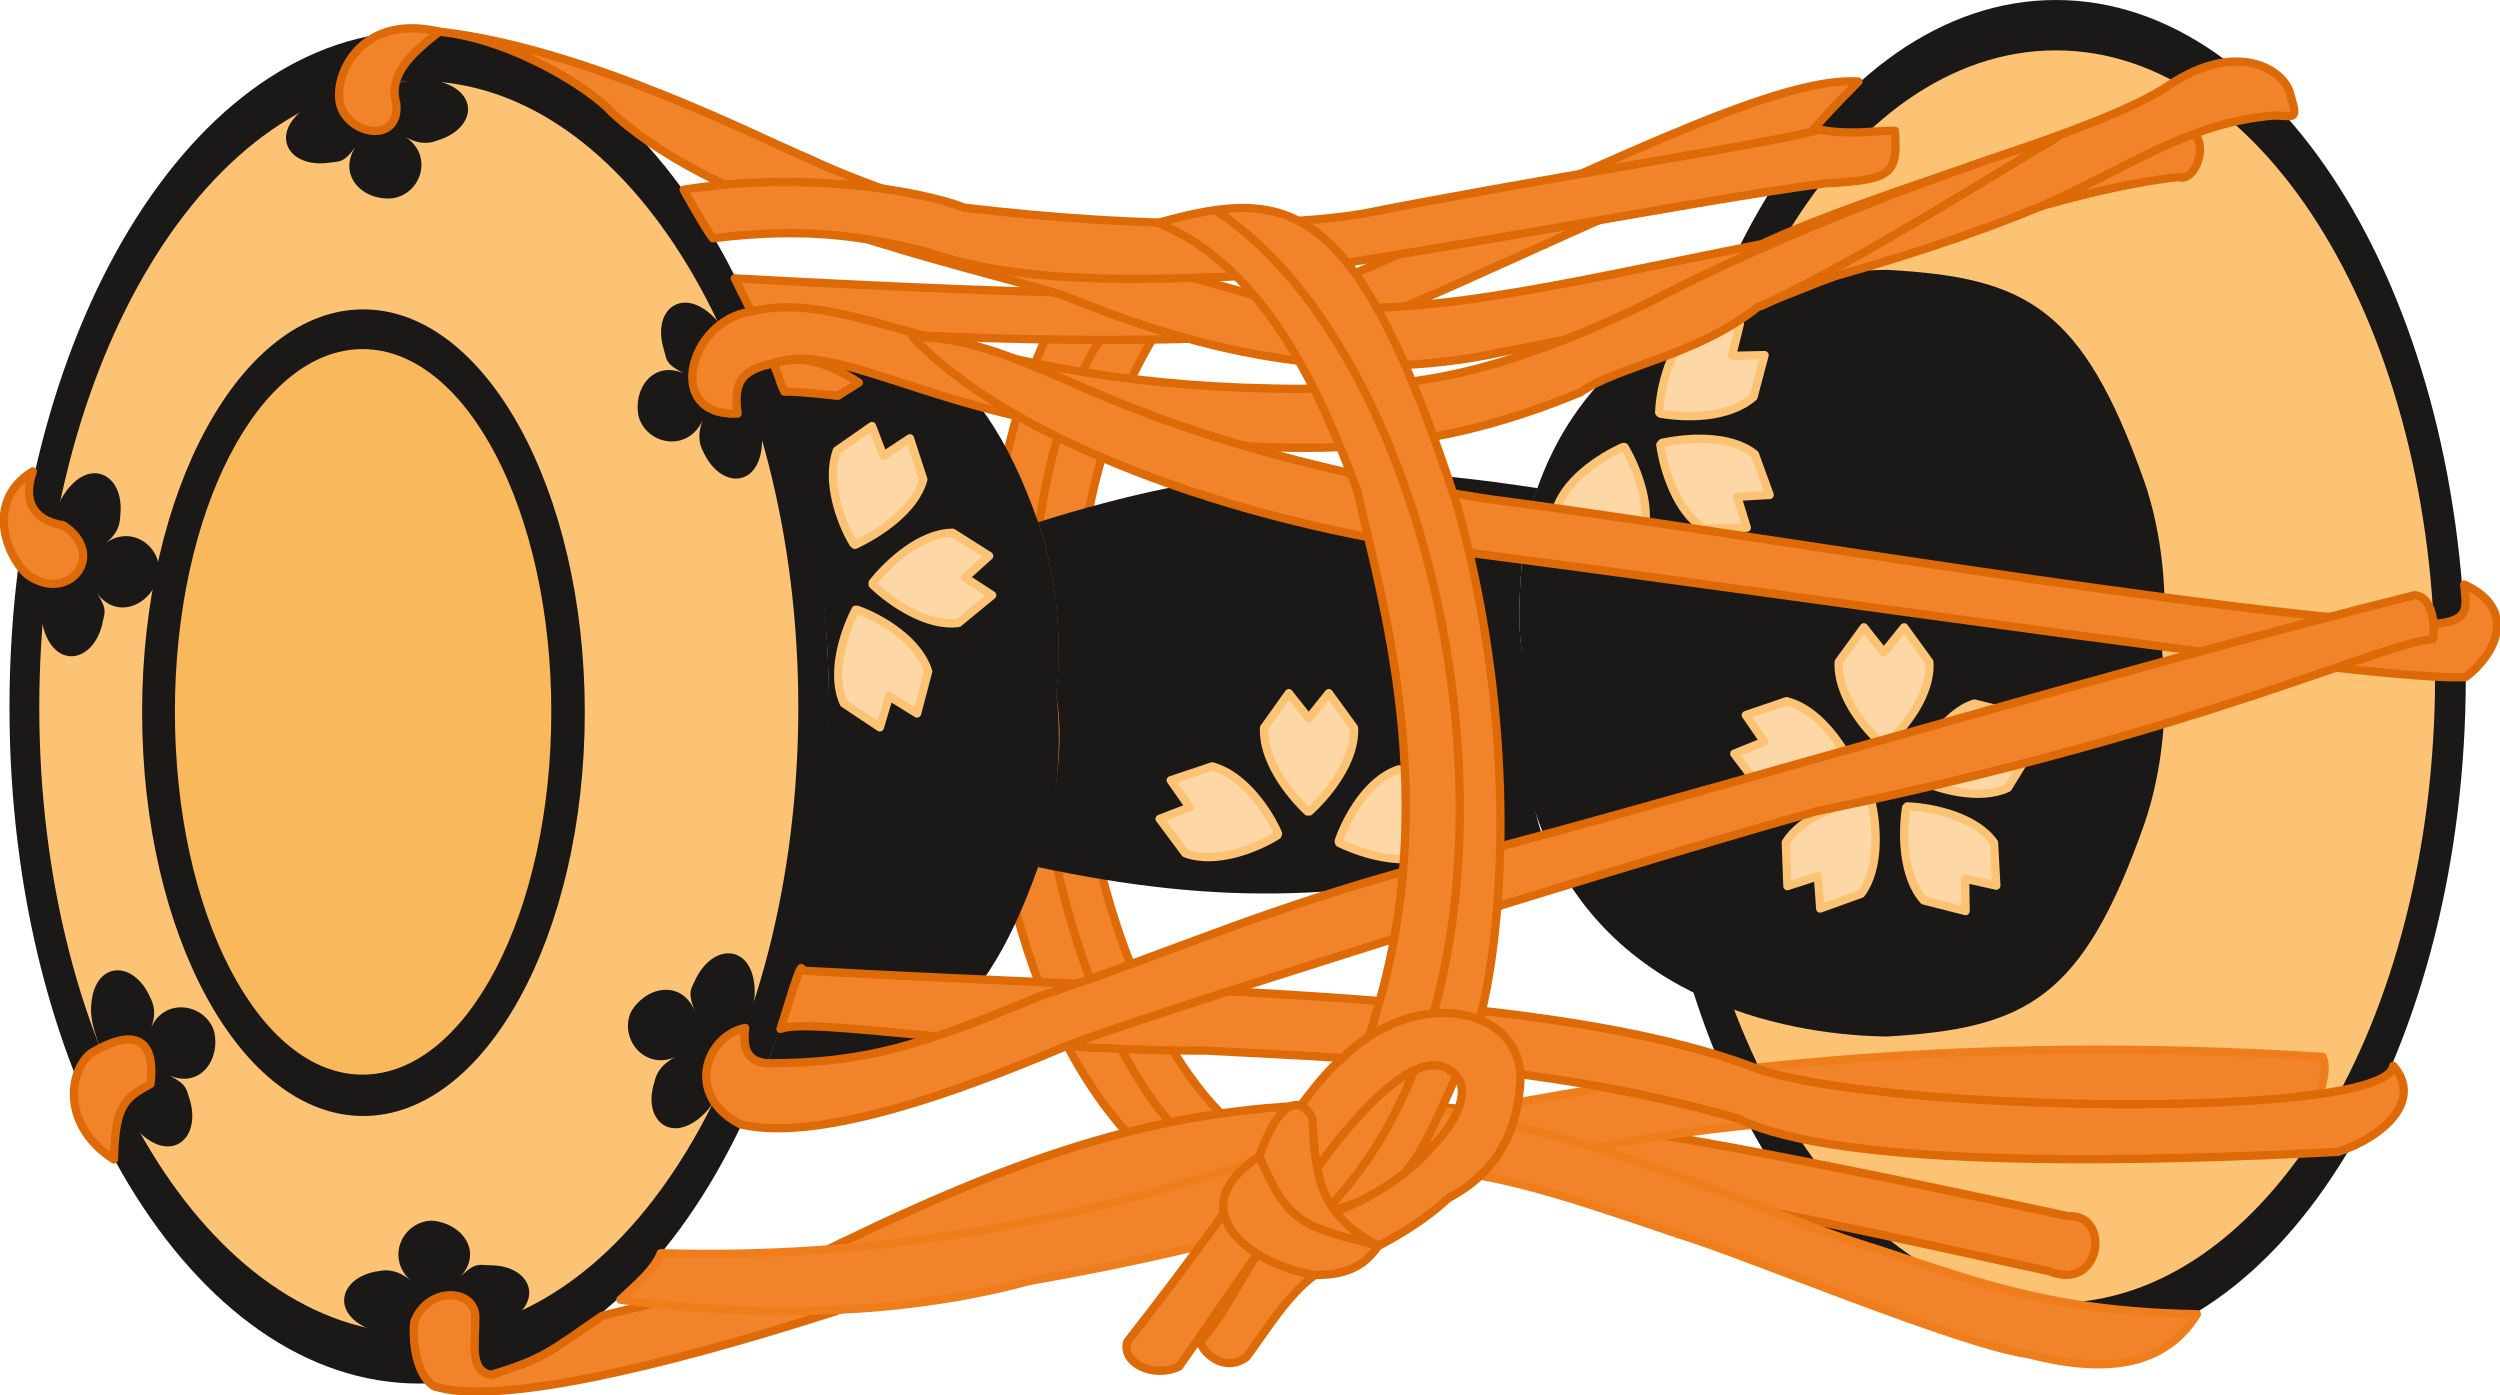 <svg xmlns="http://www.w3.org/2000/svg" version="1.2" width="108.2mm" height="60.38mm" viewBox="0 0 10820 6038" preserveAspectRatio="xMidYMid" fill-rule="evenodd" stroke-width="28.222" stroke-linejoin="round" xml:space="preserve"><defs class="ClipPathGroup"><clipPath id="a" clipPathUnits="userSpaceOnUse"><path d="M0 0h10820v6038H0z"/></clipPath></defs><g class="SlideGroup"><g class="Slide" clip-path="url(#a)"><g class="Page"><g class="com.sun.star.drawing.ClosedBezierShape"><path class="BoundingBox" fill="none" d="M4244 941h1201v4350H4244z"/><path fill="#F1842A" d="M5012 965c-1011 292-1116 3822 412 4299l-28-345c-702-531-1089-2493-331-3571l-53-383Z"/><path fill="none" stroke="#DE6A07" stroke-width="36" stroke-linejoin="miter" stroke-linecap="round" d="M5012 965c-1011 292-1116 3822 412 4299l-28-345c-702-531-1089-2493-331-3571l-53-383Z"/></g><g fill="none" class="com.sun.star.drawing.OpenBezierShape"><path class="BoundingBox" d="M4446 1144h984v3980h-984z"/><path stroke="#DE6A07" stroke-width="36" stroke-linejoin="miter" stroke-linecap="round" d="M5050 1163c-1021 678-583 3651 361 3941"/></g><g class="com.sun.star.drawing.ClosedBezierShape"><path class="BoundingBox" fill="none" d="M41 135h3548v5854H41z"/><path fill="#1B1918" d="M1814 5988c979 0 1774-1311 1774-2926 0-1617-795-2927-1774-2927C833 135 41 1445 41 3062c0 1615 792 2926 1773 2926Z"/></g><g class="com.sun.star.drawing.ClosedBezierShape"><path class="BoundingBox" fill="none" d="M170 351h3286v5422H170z"/><path fill="#FCC375" d="M1814 5772c904 0 1641-1212 1641-2710 0-1497-737-2711-1641-2711-910 0-1644 1214-1644 2711 0 1498 734 2710 1644 2710Z"/></g><g class="com.sun.star.drawing.ClosedBezierShape"><path class="BoundingBox" fill="none" d="M7125 0h3548v5857H7125z"/><path fill="#1B1918" d="M8898 5856c982 0 1774-1310 1774-2927C10672 1310 9880 0 8898 0c-981 0-1773 1310-1773 2929 0 1617 792 2927 1773 2927Z"/></g><g class="com.sun.star.drawing.ClosedBezierShape"><path class="BoundingBox" fill="none" d="M7254 217h3287v5423H7254z"/><path fill="#FCC375" d="M8898 5639c907 0 1641-1214 1641-2714 0-1493-734-2707-1641-2707-910 0-1644 1214-1644 2707 0 1500 734 2714 1644 2714Z"/></g><g class="com.sun.star.drawing.ClosedBezierShape"><path class="BoundingBox" fill="none" d="M3265 1348h1319v3305H3265z"/><path fill="#1B1918" d="M3586 3006c0 596-100 1163-282 1646 604-36 925-153 1189-900 79-226 107-503 79-746 28-245 0-520-79-746-264-749-626-878-1227-911 167 495 320 1059 320 1657Z"/></g><g class="com.sun.star.drawing.ClosedBezierShape"><path class="BoundingBox" fill="none" d="M4493 2036h2215v1832H4493z"/><path fill="#1B1918" d="M6592 2985c-18 117 22 522 114 707-838 214-1418 229-2213 61 63-233 121-506 78-748 28-243 0-519-78-745 782-245 1311-278 2162-147-79 193-94 600-66 712l3 160Z"/></g><g class="com.sun.star.drawing.ClosedBezierShape"><path class="BoundingBox" fill="none" d="M6575 1168h2795v3319H6575z"/><path fill="#1B1918" d="M6588 2824c-27 115-12 521 66 717 293 828 1156 942 1515 945 605-36 844-165 1110-915 79-226 107-500 79-747 28-242 0-519-79-745-266-746-505-878-1110-911-359 2-1222 116-1515 944-78 193-93 600-66 712Z"/></g><g class="com.sun.star.drawing.ClosedBezierShape"><path class="BoundingBox" fill="none" d="M176 2048h514v794H176z"/><path fill="#1B1918" d="M205 2418c13-45 18-167 61-260 108-189 273-113 255 69-2 29-2 75-63 123 117-84 255 25 227 150-36 122-182 184-266 66 51 77 31 90 23 138-45 178-227 193-262-23-15-97 15-191 25-263Z"/></g><g class="com.sun.star.drawing.ClosedBezierShape"><path class="BoundingBox" fill="none" d="M-2 1998h382v548H-2z"/><path fill="#F1842A" d="M142 2040c-225 139-94 399-15 453 174 116 339-94 146-220-103-15-184-81-131-233Z"/><path fill="none" stroke="#DE6A07" stroke-width="36" stroke-linejoin="miter" stroke-linecap="round" d="M142 2040c-225 139-94 399-15 453 174 116 339-94 146-220-103-15-184-81-131-233Z"/></g><g class="com.sun.star.drawing.ClosedBezierShape"><path class="BoundingBox" fill="none" d="M1238 344h789v516h-789z"/><path fill="#1B1918" d="M1599 384c50-6 164-45 263-39 218 31 208 210 31 263-28 10-69 23-138-15 122 79 69 247-56 265-130 13-239-99-161-222-53 74-71 61-119 69-182 22-261-140-74-253 87-48 186-51 254-68Z"/></g><g class="com.sun.star.drawing.ClosedBezierShape"><path class="BoundingBox" fill="none" d="M1449 104h494v482h-494z"/><path fill="#F1842A" d="M1901 137c-321-75-440 158-433 281 0 157 265 223 247 30-36-125 66-217 186-311Z"/><path fill="none" stroke="#DE6A07" stroke-width="36" stroke-linejoin="miter" stroke-linecap="round" d="M1901 137c-321-75-440 158-433 281 0 157 265 223 247 30-36-125 66-217 186-311Z"/></g><g class="com.sun.star.drawing.ClosedBezierShape"><path class="BoundingBox" fill="none" d="M394 4199h540v764H394z"/><path fill="#1B1918" d="M472 4636c-12-48-71-152-78-255-4-217 173-237 252-73 13 28 36 66 8 140 58-133 232-105 272 13 31 125-61 252-194 193 83 43 73 61 90 107 51 179-97 283-239 118-62-79-83-179-111-243Z"/></g><g class="com.sun.star.drawing.ClosedBezierShape"><path class="BoundingBox" fill="none" d="M302 4481h372v571H302z"/><path fill="#F1842A" d="M493 5018c-226-145-198-379-100-459 151-93 286-98 258 133-117 61-152 99-158 326Z"/><path fill="none" stroke="#DE6A07" stroke-width="36" stroke-linejoin="miter" stroke-linecap="round" d="M493 5018c-226-145-198-379-100-459 151-93 286-98 258 133-117 61-152 99-158 326Z"/></g><g class="com.sun.star.drawing.ClosedBezierShape"><path class="BoundingBox" fill="none" d="M1489 5282h803v495h-803z"/><path fill="#1B1918" d="M1898 5766c-49-2-169 23-265-2-210-61-174-238 7-263 28-5 74-10 135 39-107-100-30-255 94-257 131 10 222 134 125 241 66-64 79-48 130-48 185 2 241 176 38 260-94 35-193 25-264 30Z"/></g><g class="com.sun.star.drawing.ClosedBezierShape"><path class="BoundingBox" fill="none" d="M1773 4761h7315v1281H1773z"/><path fill="#F1842A" d="M1877 5999c-72-49-93-178-84-277 58-159 272-146 264-14 0 113-25 227 69 242 223-66 261-104 480-255 91-25 614-139 866-233 1816-902 2452-849 5480-198 185-13 144 330-82 238-2771-610-3289-689-5253 173-745 240-1474 413-1740 324Z"/><path fill="none" stroke="#DE6A07" stroke-width="36" stroke-linejoin="miter" stroke-linecap="round" d="M1877 5999c-72-49-93-178-84-277 58-159 272-146 264-14 0 113-25 227 69 242 223-66 261-104 480-255 91-25 614-139 866-233 1816-902 2452-849 5480-198 185-13 144 330-82 238-2771-610-3289-689-5253 173-745 240-1474 413-1740 324Z"/></g><g class="com.sun.star.drawing.ClosedBezierShape"><path class="BoundingBox" fill="none" d="M7603 535h1938v810H7603z"/><path fill="#F1842A" d="M7610 1326c641-262 1352-509 1820-560 66 26 145-147 41-213-142-4-578 51-578 51-404 241-862 529-1271 719l-12 3Z"/><path fill="none" stroke="#DE6A07" stroke-width="36" stroke-linejoin="miter" stroke-linecap="round" d="M7610 1326c641-262 1352-509 1820-560 66 26 145-147 41-213-142-4-578 51-578 51-404 241-862 529-1271 719l-12 3Z"/></g><g class="com.sun.star.drawing.ClosedBezierShape"><path class="BoundingBox" fill="none" d="M3150 333h4935v1158H3150z"/><path fill="#F1842A" d="M3180 1205c1380 74 2347 107 2693-26 1007-424 1799-851 2170-826-84 86-142 144-221 238-637 212-1421 614-1898 800-412 119-2003 94-2651 0l-93-186Z"/><path fill="none" stroke="#DE6A07" stroke-width="36" stroke-linejoin="miter" stroke-linecap="round" d="M3180 1205c1380 74 2347 107 2693-26 1007-424 1799-851 2170-826-84 86-142 144-221 238-637 212-1421 614-1898 800-412 119-2003 94-2651 0l-93-186Z"/></g><g class="com.sun.star.drawing.ClosedBezierShape"><path class="BoundingBox" fill="none" d="M1898 119h8051v1483H1898z"/><path fill="#F1842A" d="M1900 137c642 71 1419 477 1597 548 573 273 1606 479 2031 626 584 84 1206-79 2095-254 545-252 1462-481 1766-689 280-186 478-79 519 25 40 135 28 107-66 107-376 30-635 231-1024 399-582 239-1327 437-2310 623-716 160-1377-26-1907-244-399-127-1462-338-1952-791-87-99-432-320-749-350Z"/><path fill="none" stroke="#DE6A07" stroke-width="36" stroke-linejoin="miter" stroke-linecap="round" d="M1900 137c642 71 1419 477 1597 548 573 273 1606 479 2031 626 584 84 1206-79 2095-254 545-252 1462-481 1766-689 280-186 478-79 519 25 40 135 28 107-66 107-376 30-635 231-1024 399-582 239-1327 437-2310 623-716 160-1377-26-1907-244-399-127-1462-338-1952-791-87-99-432-320-749-350Z"/></g><g class="com.sun.star.drawing.ClosedBezierShape"><path class="BoundingBox" fill="none" d="M2760 1310h540v763h-540z"/><path fill="#1B1918" d="M3222 1636c10 46 69 153 76 253 8 218-171 239-252 71-13-25-33-66-5-141-61 136-235 111-276-12-29-122 61-249 194-191-82-43-72-58-87-107-53-178 95-282 237-115 62 79 83 174 113 242Z"/></g><g class="com.sun.star.drawing.ClosedBezierShape"><path class="BoundingBox" fill="none" d="M7162 1383h500v438h-500z"/><path fill="#FDD7A6" d="M7181 1785c5-111 48-297 163-376l186-7-34 138 141-3-48 181c-108 94-293 92-403 72l-5-5Z"/><path fill="none" stroke="#FCC375" stroke-width="36" stroke-linejoin="miter" d="M7181 1785c5-111 48-297 163-376l186-7-34 138 141-3-48 181c-108 94-293 92-403 72l-5-5Z"/></g><g class="com.sun.star.drawing.ClosedBezierShape"><path class="BoundingBox" fill="none" d="M2978 574h5940v1384H2978z"/><path fill="#F1842A" d="M7610 1327c-269 215-602 254-770 371-703 290-1276 303-2373 117-559-117-902-331-1130-240-127 29-163 78-145 215-319 13-210-402 56-441 462-116 927 334 2397 334 319-25 664 28 1487-372 816-427 1776-719 1776-719-407 241-876 542-1285 732l-13 3Z"/><path fill="none" stroke="#DE6A07" stroke-width="36" stroke-linejoin="miter" stroke-linecap="round" d="M7610 1327c-269 215-602 254-770 371-703 290-1276 303-2373 117-559-117-902-331-1130-240-127 29-163 78-145 215-319 13-210-402 56-441 462-116 927 334 2397 334 319-25 664 28 1487-372 816-427 1776-719 1776-719-407 241-876 542-1285 732l-13 3Z"/></g><g class="com.sun.star.drawing.ClosedBezierShape"><path class="BoundingBox" fill="none" d="M2930 542h5293v684H2930z"/><path fill="#F1842A" d="M2959 821c505-79 1003-3 1216 78 796 94 1406 79 1723 26 729-145 1807-311 1977-364 135 25 226 5 326 5 12 181-6 214-298 227-584 78-1659 293-2454 399-638 28-1062 28-1449-106-239-55-483-108-915-55-35-45-126-210-126-210Z"/><path fill="none" stroke="#DE6A07" stroke-width="36" stroke-linejoin="miter" stroke-linecap="round" d="M2959 821c505-79 1003-3 1216 78 796 94 1406 79 1723 26 729-145 1807-311 1977-364 135 25 226 5 326 5 12 181-6 214-298 227-584 78-1659 293-2454 399-638 28-1062 28-1449-106-239-55-483-108-915-55-35-45-126-210-126-210Z"/></g><g class="com.sun.star.drawing.ClosedBezierShape"><path class="BoundingBox" fill="none" d="M6712 1917h430v562h-430z"/><path fill="#FDD7A6" d="M7031 1935c56 96 125 272 74 402l-150 112-49-133-115 79-60-175c35-138 193-240 293-285h7Z"/><path fill="none" stroke="#FCC375" stroke-width="36" stroke-linejoin="miter" d="M7031 1935c56 96 125 272 74 402l-150 112-49-133-115 79-60-175c35-138 193-240 293-285h7Z"/></g><g class="com.sun.star.drawing.ClosedBezierShape"><path class="BoundingBox" fill="none" d="M7167 1881h519v425h-519z"/><path fill="#FDD7A6" d="M7193 1917c107-24 296-37 402 49l64 176-140 8 41 134-187 3c-116-74-172-253-187-362l7-8Z"/><path fill="none" stroke="#FCC375" stroke-width="36" stroke-linejoin="miter" d="M7193 1917c107-24 296-37 402 49l64 176-140 8 41 134-187 3c-116-74-172-253-187-362l7-8Z"/></g><g class="com.sun.star.drawing.ClosedBezierShape"><path class="BoundingBox" fill="none" d="M3908 1440h6919v1511H3908z"/><path fill="#F1842A" d="M3950 1458c317 0 596 170 967 314 424 164 928 296 1525 388 930 119 3268 519 4075 542 173-11 160-64 148-172 238 108 132 306 7 400-353 26-2823-345-4270-532-954-106-2000-462-2452-940Z"/><path fill="none" stroke="#DE6A07" stroke-width="36" stroke-linejoin="miter" stroke-linecap="round" d="M3950 1458c317 0 596 170 967 314 424 164 928 296 1525 388 930 119 3268 519 4075 542 173-11 160-64 148-172 238 108 132 306 7 400-353 26-2823-345-4270-532-954-106-2000-462-2452-940Z"/></g><g class="com.sun.star.drawing.ClosedBezierShape"><path class="BoundingBox" fill="none" d="M3316 1539h436v194h-436z"/><path fill="#F1842A" d="m3717 1656-91 57c-62-7-184-20-231-18-20-36-30-92-50-121 78-24 186-40 372 82Z"/><path fill="none" stroke="#DE6A07" stroke-width="36" stroke-linejoin="miter" stroke-linecap="round" d="m3717 1656-91 57c-62-7-184-20-231-18-20-36-30-92-50-121 78-24 186-40 372 82Z"/></g><g class="com.sun.star.drawing.ClosedBezierShape"><path class="BoundingBox" fill="none" d="M2644 4524h7436v1170H2644z"/><path fill="#F1842A" d="M2860 5424c891 26 1724-120 2535-387 1685-450 3158-556 4657-463 27 63-13 170-54 239-1087 26-2268-82-3528 252-704 145-1022 305-2015 479-681 185-1384 134-1770 81 88-81 149-135 175-201Z"/><path fill="none" stroke="#F07D1C" stroke-width="36" stroke-linejoin="miter" stroke-linecap="round" d="M2860 5424c891 26 1724-120 2535-387 1685-450 3158-556 4657-463 27 63-13 170-54 239-1087 26-2268-82-3528 252-704 145-1022 305-2015 479-681 185-1384 134-1770 81 88-81 149-135 175-201Z"/></g><g class="com.sun.star.drawing.ClosedBezierShape"><path class="BoundingBox" fill="none" d="M3348 4172h7075v865H3348z"/><path fill="#F1842A" d="M3471 4201c1723 94 3236 94 4101 412 488 202 2758 240 2786 0 130 148-40 306-238 372-785 41-2152 82-2601-145-799-227-1515-252-2297-293-943 0-1710-147-1844-94 27-79 93-317 93-252Z"/><path fill="none" stroke="#DE6A07" stroke-width="36" stroke-linejoin="miter" stroke-linecap="round" d="M3471 4201c1723 94 3236 94 4101 412 488 202 2758 240 2786 0 130 148-40 306-238 372-785 41-2152 82-2601-145-799-227-1515-252-2297-293-943 0-1710-147-1844-94 27-79 93-317 93-252Z"/></g><g class="com.sun.star.drawing.ClosedBezierShape"><path class="BoundingBox" fill="none" d="M7940 2685h430v558h-430z"/><path fill="#FDD7A6" d="M8151 3224c-84-71-200-219-193-359l109-150 86 109 88-109 109 150c10 140-109 288-190 359h-9Z"/><path fill="none" stroke="#FCC375" stroke-width="36" stroke-linejoin="miter" d="M8151 3224c-84-71-200-219-193-359l109-150 86 109 88-109 109 150c10 140-109 288-190 359h-9Z"/></g><g class="com.sun.star.drawing.ClosedBezierShape"><path class="BoundingBox" fill="none" d="M7477 3016h564v428h-564z"/><path fill="#FDD7A6" d="M8017 3333c-94 53-268 124-400 76l-111-147 129-52-79-115 176-60c135 33 242 187 288 290l-3 8Z"/><path fill="none" stroke="#FCC375" stroke-width="36" stroke-linejoin="miter" d="M8017 3333c-94 53-268 124-400 76l-111-147 129-52-79-115 176-60c135 33 242 187 288 290l-3 8Z"/></g><g class="com.sun.star.drawing.ClosedBezierShape"><path class="BoundingBox" fill="none" d="M7710 3440h427v519h-427z"/><path fill="#FDD7A6" d="M8098 3464c25 106 40 293-43 404l-177 64-10-140-132 43-7-189c71-116 252-172 361-187l8 5Z"/><path fill="none" stroke="#FCC375" stroke-width="36" stroke-linejoin="miter" d="M8098 3464c25 106 40 293-43 404l-177 64-10-140-132 43-7-189c71-116 252-172 361-187l8 5Z"/></g><g class="com.sun.star.drawing.ClosedBezierShape"><path class="BoundingBox" fill="none" d="M8223 3471h437v497h-437z"/><path fill="#FDD7A6" d="M8255 3490c112 5 296 45 375 157l10 186-135-30 2 140-181-46c-93-104-93-296-76-402l5-5Z"/><path fill="none" stroke="#FCC375" stroke-width="36" stroke-linejoin="miter" d="M8255 3490c112 5 296 45 375 157l10 186-135-30 2 140-181-46c-93-104-93-296-76-402l5-5Z"/></g><g class="com.sun.star.drawing.ClosedBezierShape"><path class="BoundingBox" fill="none" d="M8264 3026h554v429h-554z"/><path fill="#FDD7A6" d="M8283 3359c38-103 129-271 262-314l180 45-71 121 135 38-99 161c-125 58-308 5-405-43l-2-8Z"/><path fill="none" stroke="#FCC375" stroke-width="36" stroke-linejoin="miter" d="M8283 3359c38-103 129-271 262-314l180 45-71 121 135 38-99 161c-125 58-308 5-405-43l-2-8Z"/></g><g class="com.sun.star.drawing.ClosedBezierShape"><path class="BoundingBox" fill="none" d="M2718 4126h550v759h-550z"/><path fill="#1B1918" d="M3182 4562c-23 43-55 160-116 239-144 165-290 58-234-117 7-30 20-71 90-109-133 58-242-80-192-194 64-112 217-143 276-8-33-86-13-94 7-140 84-164 263-141 253 79-11 99-59 183-84 250Z"/></g><g class="com.sun.star.drawing.ClosedBezierShape"><path class="BoundingBox" fill="none" d="M3039 2557h7514v2346H3039z"/><path fill="#F1842A" d="M10530 2766c10-76-6-183-79-190-1260 312-3623 1016-4248 1161-742 198-1100 374-1698 573-515 213-754 292-1186 292-74-8-107-48-94-153-168 34-266 290-20 417 386 94 1140-226 1420-343 279-109 2149-704 3237-1012 1634-333 2454-732 2668-745Z"/><path fill="none" stroke="#DE6A07" stroke-width="36" stroke-linejoin="miter" stroke-linecap="round" d="M10530 2766c10-76-6-183-79-190-1260 312-3623 1016-4248 1161-742 198-1100 374-1698 573-515 213-754 292-1186 292-74-8-107-48-94-153-168 34-266 290-20 417 386 94 1140-226 1420-343 279-109 2149-704 3237-1012 1634-333 2454-732 2668-745Z"/></g><g class="com.sun.star.drawing.ClosedBezierShape"><path class="BoundingBox" fill="none" d="M6011 4778h3531v1146H6011z"/><path fill="#F1842A" d="M6202 4798c838 147 1460 464 1848 585 464 147 779 292 1458 305-133 213-371 266-732 172-287-38-1238-437-1512-519-465-157-877-305-1219-277l157-266Z"/><path fill="none" stroke="#F07D1C" stroke-width="36" stroke-linejoin="miter" stroke-linecap="round" d="M6202 4798c838 147 1460 464 1848 585 464 147 779 292 1458 305-133 213-371 266-732 172-287-38-1238-437-1512-519-465-157-877-305-1219-277l157-266Z"/></g><g class="com.sun.star.drawing.ClosedBezierShape"><path class="BoundingBox" fill="none" d="M3587 1816h429v565h-429z"/><path fill="#FDD7A6" d="M3693 2352c-56-93-119-270-71-402l152-106 49 129 115-76 58 178c-36 135-197 237-296 283l-7-6Z"/><path fill="none" stroke="#FCC375" stroke-width="36" stroke-linejoin="miter" d="M3693 2352c-56-93-119-270-71-402l152-106 49 129 115-76 58 178c-36 135-197 237-296 283l-7-6Z"/></g><g class="com.sun.star.drawing.ClosedBezierShape"><path class="BoundingBox" fill="none" d="M3609 2621h428v557h-428z"/><path fill="#FDD7A6" d="M3710 2639c105 38 266 133 307 267l-48 182-121-75-40 135-156-104c-58-128 0-306 51-405h7Z"/><path fill="none" stroke="#FCC375" stroke-width="36" stroke-linejoin="miter" d="M3710 2639c105 38 266 133 307 267l-48 182-121-75-40 135-156-104c-58-128 0-306 51-405h7Z"/></g><g class="com.sun.star.drawing.ClosedBezierShape"><path class="BoundingBox" fill="none" d="M3759 2288h567v429h-567z"/><path fill="#FDD7A6" d="M3777 2522c68-86 209-216 346-216l158 100-104 94 117 76-146 120c-137 18-293-91-371-166v-8Z"/><path fill="none" stroke="#FCC375" stroke-width="36" stroke-linejoin="miter" d="M3777 2522c68-86 209-216 346-216l158 100-104 94 117 76-146 120c-137 18-293-91-371-166v-8Z"/></g><g class="com.sun.star.drawing.ClosedBezierShape"><path class="BoundingBox" fill="none" d="M5453 2970h427v561h-427z"/><path fill="#FDD7A6" d="M5659 3512c-81-76-195-224-188-362l107-150 86 109 87-109 109 150c8 138-109 286-193 362h-8Z"/><path fill="none" stroke="#FCC375" stroke-width="36" stroke-linejoin="miter" d="M5659 3512c-81-76-195-224-188-362l107-150 86 109 87-109 109 150c8 138-109 286-193 362h-8Z"/></g><g class="com.sun.star.drawing.ClosedBezierShape"><path class="BoundingBox" fill="none" d="M4990 3298h561v431h-561z"/><path fill="#FDD7A6" d="M5529 3615c-92 58-268 127-399 78l-111-149 130-50-82-117 179-60c134 35 242 190 285 290l-2 8Z"/><path fill="none" stroke="#FCC375" stroke-width="36" stroke-linejoin="miter" d="M5529 3615c-92 58-268 127-399 78l-111-149 130-50-82-117 179-60c134 35 242 190 285 290l-2 8Z"/></g><g class="com.sun.star.drawing.ClosedBezierShape"><path class="BoundingBox" fill="none" d="M5775 3311h554v427h-554z"/><path fill="#FDD7A6" d="M5794 3640c35-101 126-267 260-310l182 45-71 120 135 39-99 160c-125 58-306 2-405-46l-2-8Z"/><path fill="none" stroke="#FCC375" stroke-width="36" stroke-linejoin="miter" d="M5794 3640c35-101 126-267 260-310l182 45-71 120 135 39-99 160c-125 58-306 2-405-46l-2-8Z"/></g><g class="com.sun.star.drawing.ClosedBezierShape"><path class="BoundingBox" fill="none" d="M4954 882h1559v4463H4954z"/><path fill="#F1842A" d="M5011 965c569-159 862-119 1299 1234 318 1154 160 2241 0 2440-252 571-239 530-887 678l315-518c107-160 185-277 213-399 293-943 26-1817-78-2280-160-424-399-970-862-1155Z"/><path fill="none" stroke="#DE6A07" stroke-width="36" stroke-linejoin="miter" stroke-linecap="round" d="M5011 965c569-159 862-119 1299 1234 318 1154 160 2241 0 2440-252 571-239 530-887 678l315-518c107-160 185-277 213-399 293-943 26-1817-78-2280-160-424-399-970-862-1155Z"/></g><g fill="none" class="com.sun.star.drawing.OpenBezierShape"><path class="BoundingBox" d="M5244 893h1094v4366H5244z"/><path stroke="#DE6A07" stroke-width="36" stroke-linejoin="miter" stroke-linecap="round" d="M5263 912c1035 675 1514 3263 475 4327"/></g><g class="com.sun.star.drawing.ClosedBezierShape"><path class="BoundingBox" fill="none" d="M4858 4366h1742v1586H4858z"/><path fill="#F1842A" d="M5103 5914c-107 53-251-13-224-107 544-692 754-1076 923-1220 330-335 810-225 777 111-12 130-51 351-310 487-132 124-325 231-577 332-127 92-234 275-297 356-92 69-186-13-201-66 175-201 216-406 378-513 220-18 492-171 619-324 99-99 160-211 127-294-74-110-219-117-529 261-145 186-526 751-686 977Z"/><path fill="none" stroke="#DE6A07" stroke-width="36" stroke-linejoin="miter" stroke-linecap="round" d="M5103 5914c-107 53-251-13-224-107 544-692 754-1076 923-1220 330-335 810-225 777 111-12 130-51 351-310 487-132 124-325 231-577 332-127 92-234 275-297 356-92 69-186-13-201-66 175-201 216-406 378-513 220-18 492-171 619-324 99-99 160-211 127-294-74-110-219-117-529 261-145 186-526 751-686 977Z"/></g><g class="com.sun.star.drawing.ClosedBezierShape"><path class="BoundingBox" fill="none" d="M5275 4764h717v773h-717z"/><path fill="#F1842A" d="M5693 5518c-265-36-602-280-242-514 76-225 170-276 229-165 13 246 26 417 285 552-66 99-153 127-272 127Z"/><path fill="none" stroke="#DE6A07" stroke-width="36" stroke-linejoin="miter" stroke-linecap="round" d="M5693 5518c-265-36-602-280-242-514 76-225 170-276 229-165 13 246 26 417 285 552-66 99-153 127-272 127Z"/></g><g fill="none" class="com.sun.star.drawing.OpenBezierShape"><path class="BoundingBox" d="M5432 4985h553v426h-553z"/><path stroke="#DE6A07" stroke-width="36" stroke-linejoin="miter" stroke-linecap="round" d="M5451 5004c121 290 187 305 514 387"/></g><g class="com.sun.star.drawing.ClosedBezierShape"><path class="BoundingBox" fill="none" d="M615 1339h1917v3492H615z"/><path fill="#1B1918" d="M1572 4830c529 0 959-782 959-1748 0-961-430-1743-959-1743-528 0-957 782-957 1743 0 966 429 1748 957 1748Z"/></g><g class="com.sun.star.drawing.ClosedBezierShape"><path class="BoundingBox" fill="none" d="M757 1510h1630v3142H757z"/><path fill="#FAB85C" d="M1569 4651c451 0 817-701 817-1571 0-866-366-1569-817-1569-449 0-812 703-812 1569 0 870 363 1571 812 1571Z"/></g></g></g></g></svg>
